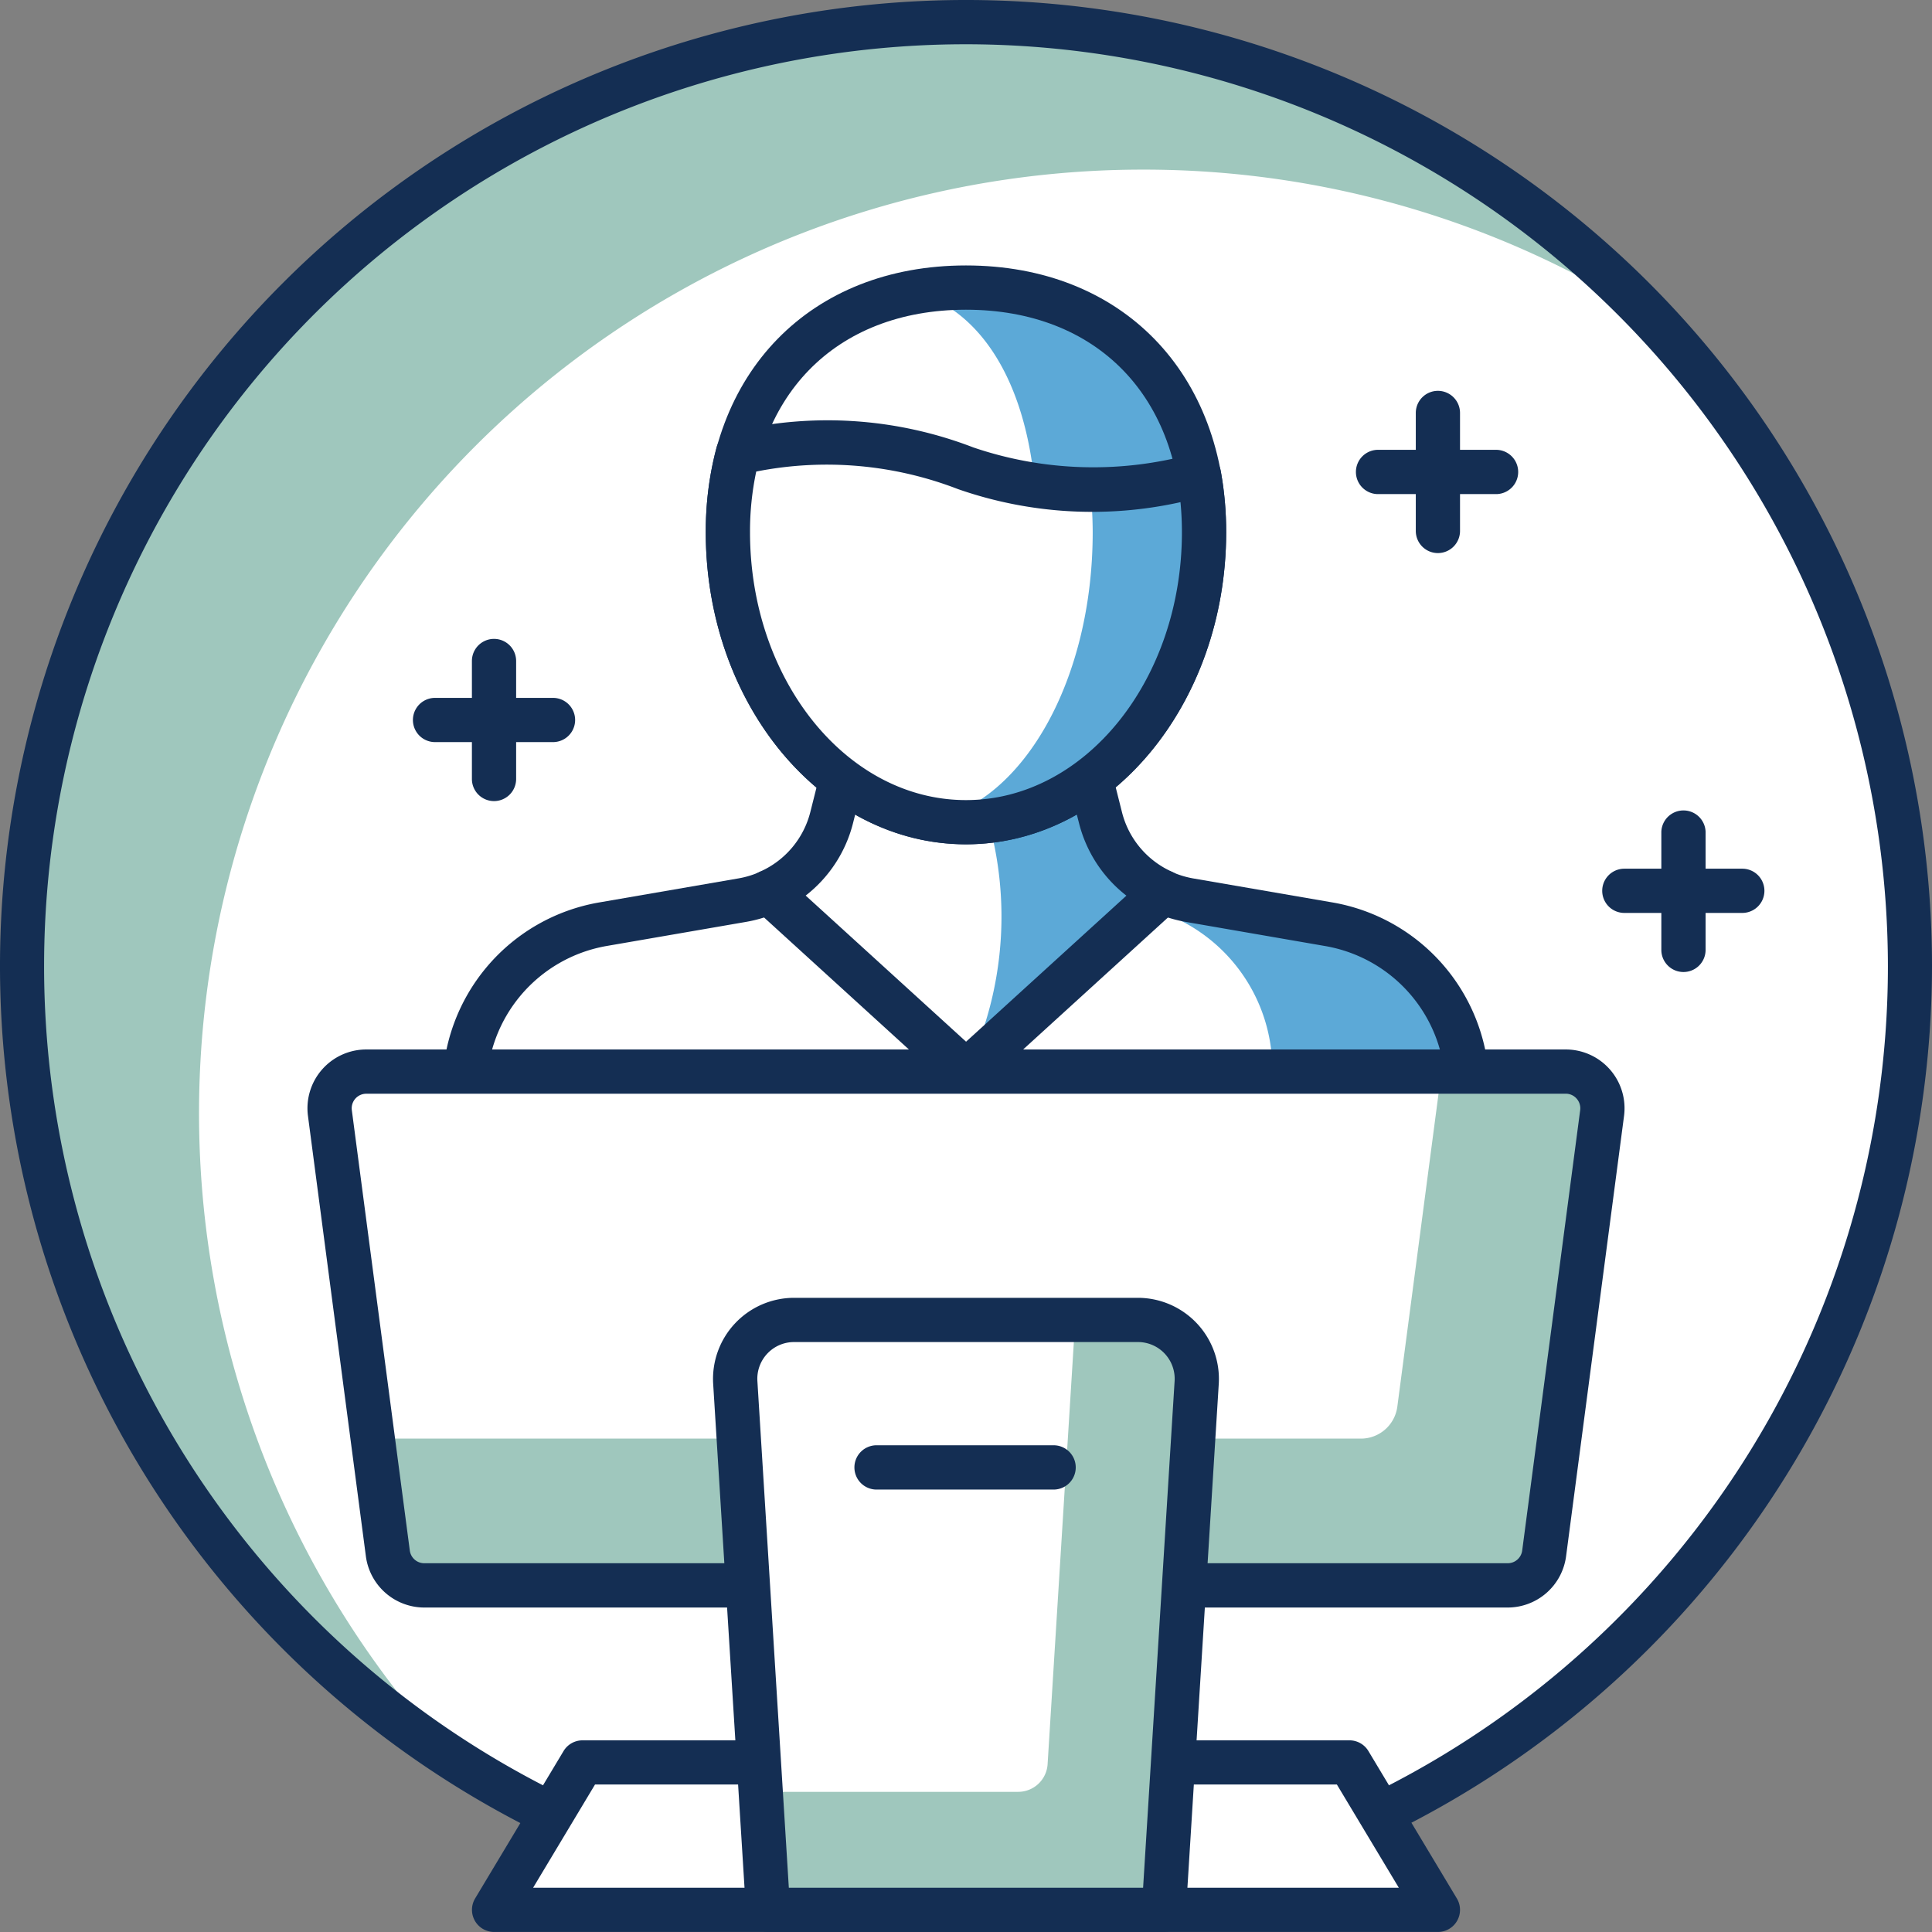 <svg xmlns="http://www.w3.org/2000/svg" viewBox="0 0 57.84 57.84"><rect x="0" y="0" width="57.84" height="57.84" fill="#808080" stroke="none"/><defs><style>.cls-1{fill:#fff;}.cls-2{fill:#9fc7bd;}.cls-3{fill:#142e53;}.cls-4{fill:#5ca9d7;}</style></defs><g id="Layer_2" data-name="Layer 2"><g id="Layer_1-2" data-name="Layer 1"><path class="cls-1" d="M57.177,28.92A28.258,28.258,0,1,0,28.92,57.177,28.257,28.257,0,0,0,57.177,28.92Z"/><path class="cls-2" d="M34.218,5.078a28.115,28.115,0,0,1,15.294,4.5,28.252,28.252,0,1,0-35.886,43.1,28.25,28.25,0,0,1,20.592-47.6Z"/><path class="cls-3" d="M28.92,57.84A28.92,28.92,0,1,1,57.84,28.92,28.953,28.953,0,0,1,28.92,57.84Zm0-56.515a27.6,27.6,0,1,0,27.6,27.6A27.626,27.626,0,0,0,28.92,1.325Z"/><path class="cls-1" d="M43.931,38.633V32.6a5,5,0,0,0-4.152-4.931l-4.165-.719a3.367,3.367,0,0,1-.794-.241h-11.8a3.345,3.345,0,0,1-.793.241l-4.165.719A5,5,0,0,0,13.907,32.6v6.036Z"/><path class="cls-4" d="M43.931,32.6a5,5,0,0,0-4.152-4.931l-4.165-.719a3.367,3.367,0,0,1-.794-.241H31.7l2.24.387a5,5,0,0,1,4.152,4.931v6.609h5.839Z"/><path class="cls-3" d="M43.931,39.3H13.907a.662.662,0,0,1-.662-.662V32.6a5.655,5.655,0,0,1,4.7-5.584l4.165-.719a2.7,2.7,0,0,0,.636-.193.66.66,0,0,1,.269-.057h11.8a.66.66,0,0,1,.269.057,2.746,2.746,0,0,0,.637.194l4.164.718a5.655,5.655,0,0,1,4.7,5.584v6.036A.662.662,0,0,1,43.931,39.3ZM14.569,37.971h28.7V32.6a4.333,4.333,0,0,0-3.6-4.278L35.5,27.6a4.054,4.054,0,0,1-.814-.232H23.151a4,4,0,0,1-.813.231l-4.166.72a4.333,4.333,0,0,0-3.6,4.278Z"/><path class="cls-1" d="M25.319,22.8l-.42,1.668a3.346,3.346,0,0,1-1.882,2.237l5.905,5.376,5.9-5.376a3.347,3.347,0,0,1-1.881-2.237l-.42-1.668Z"/><path class="cls-4" d="M28.922,22.8a10.688,10.688,0,0,1,0,9.281l5.9-5.376a3.347,3.347,0,0,1-1.881-2.237l-.42-1.668Z"/><path class="cls-3" d="M28.922,32.744a.663.663,0,0,1-.446-.172l-5.9-5.376a.664.664,0,0,1,.177-1.1,2.668,2.668,0,0,0,1.509-1.795l.42-1.667a.662.662,0,0,1,.642-.5h7.2a.663.663,0,0,1,.642.5l.42,1.667A2.668,2.668,0,0,0,35.09,26.1a.663.663,0,0,1,.177,1.094l-5.9,5.376A.661.661,0,0,1,28.922,32.744Zm-4.8-5.931,4.8,4.373,4.8-4.372A3.987,3.987,0,0,1,32.3,24.63L32,23.463H25.835l-.294,1.167A3.981,3.981,0,0,1,24.119,26.813Z"/><path class="cls-1" d="M36.046,15.934c0,4.8-3.191,8.681-7.127,8.681s-7.127-3.886-7.127-8.681S24.983,8.61,28.919,8.61,36.046,11.14,36.046,15.934Z"/><path class="cls-4" d="M28.919,8.61a8.58,8.58,0,0,0-1.518.135c2.081.577,3.641,3.029,3.641,7.189s-1.56,7.632-3.641,8.479a5.9,5.9,0,0,0,1.518.2c3.936,0,7.127-3.886,7.127-8.681S32.855,8.61,28.919,8.61Z"/><path class="cls-3" d="M28.919,25.277c-4.3,0-7.79-4.191-7.79-9.343,0-4.777,3.131-7.987,7.79-7.987s7.79,3.21,7.79,7.987C36.709,21.086,33.214,25.277,28.919,25.277Zm0-16.005c-3.928,0-6.465,2.615-6.465,6.662,0,4.422,2.9,8.019,6.465,8.019s6.465-3.6,6.465-8.019C35.384,11.887,32.846,9.272,28.919,9.272Z"/><path class="cls-1" d="M28.91,14.017a11.526,11.526,0,0,0-6.818-.454,9.09,9.09,0,0,0-.3,2.371c0,4.8,3.191,8.681,7.127,8.681s7.127-3.886,7.127-8.681A9.6,9.6,0,0,0,35.9,14.22,11.842,11.842,0,0,1,28.91,14.017Z"/><path class="cls-4" d="M35.9,14.22a13.281,13.281,0,0,1-3.258.427,12.272,12.272,0,0,1,.071,1.287c0,4.4-2.064,8.032-4.736,8.6a5.918,5.918,0,0,0,.945.085c3.936,0,7.127-3.886,7.127-8.681A9.6,9.6,0,0,0,35.9,14.22Z"/><path class="cls-3" d="M28.919,25.277c-4.3,0-7.79-4.191-7.79-9.343a9.759,9.759,0,0,1,.324-2.544.662.662,0,0,1,.478-.469,12.135,12.135,0,0,1,7.208.474,11.148,11.148,0,0,0,6.592.184.664.664,0,0,1,.817.523,10.194,10.194,0,0,1,.161,1.832C36.709,21.086,33.214,25.277,28.919,25.277ZM22.64,14.117a8.61,8.61,0,0,0-.186,1.817c0,4.422,2.9,8.019,6.465,8.019s6.465-3.6,6.465-8.019c0-.307-.015-.61-.043-.9a12.193,12.193,0,0,1-6.66-.391A10.9,10.9,0,0,0,22.64,14.117Z"/><polygon class="cls-1" points="40.398 52.762 17.439 52.762 14.79 57.177 43.047 57.177 40.398 52.762"/><path class="cls-3" d="M43.047,57.839H14.79a.663.663,0,0,1-.568-1l2.649-4.415a.662.662,0,0,1,.568-.322H40.4a.66.66,0,0,1,.568.322l2.649,4.415a.662.662,0,0,1-.568,1ZM15.96,56.515H41.878l-1.855-3.091H17.814Z"/><path class="cls-1" d="M11.612,46.508,9.876,33.324a1.1,1.1,0,0,1,1.09-1.242H46.874a1.1,1.1,0,0,1,1.089,1.242L46.228,46.508a1.1,1.1,0,0,1-1.089.955H12.7A1.1,1.1,0,0,1,11.612,46.508Z"/><path class="cls-2" d="M46.874,32.082h-3.72L41.833,42.113a1.1,1.1,0,0,1-1.089.956H11.159l.453,3.439a1.1,1.1,0,0,0,1.089.955H45.139a1.1,1.1,0,0,0,1.089-.955l1.735-13.184A1.1,1.1,0,0,0,46.874,32.082Z"/><path class="cls-3" d="M45.139,48.126H12.7a1.766,1.766,0,0,1-1.746-1.532L9.22,33.41a1.761,1.761,0,0,1,1.746-1.991H46.874a1.761,1.761,0,0,1,1.746,1.992L46.884,46.6A1.765,1.765,0,0,1,45.139,48.126ZM10.966,32.744a.436.436,0,0,0-.433.493l1.736,13.185h0a.437.437,0,0,0,.432.378H45.139a.437.437,0,0,0,.432-.378l1.736-13.185a.435.435,0,0,0-.105-.345.431.431,0,0,0-.328-.149Z"/><path class="cls-1" d="M22.994,57.177l-.982-15.785a1.766,1.766,0,0,1,1.763-1.876H34.063a1.766,1.766,0,0,1,1.763,1.876l-.982,15.785Z"/><path class="cls-2" d="M34.063,39.516H32.19l-.827,13.3a.883.883,0,0,1-.881.828H22.775l.219,3.532h11.85l.982-15.785A1.766,1.766,0,0,0,34.063,39.516Z"/><path class="cls-3" d="M34.844,57.839H22.994a.662.662,0,0,1-.661-.621l-.982-15.785a2.429,2.429,0,0,1,2.424-2.579H34.063a2.429,2.429,0,0,1,2.424,2.58l-.982,15.784A.662.662,0,0,1,34.844,57.839ZM23.616,56.515H34.222l.943-15.164a1.1,1.1,0,0,0-1.1-1.173H23.775a1.1,1.1,0,0,0-1.1,1.173Z"/><path class="cls-3" d="M31.568,44.594h-5.3a.663.663,0,1,1,0-1.325h5.3a.663.663,0,0,1,0,1.325Z"/><path class="cls-3" d="M16.556,22.217H13.024a.662.662,0,0,1,0-1.324h3.532a.662.662,0,1,1,0,1.324Z"/><path class="cls-3" d="M14.79,23.983a.662.662,0,0,1-.662-.662V19.789a.662.662,0,1,1,1.324,0v3.532A.662.662,0,0,1,14.79,23.983Z"/><path class="cls-3" d="M44.814,14.792H41.282a.663.663,0,1,1,0-1.325h3.532a.663.663,0,0,1,0,1.325Z"/><path class="cls-3" d="M43.048,16.558a.662.662,0,0,1-.662-.662V12.363a.662.662,0,0,1,1.324,0V15.9A.663.663,0,0,1,43.048,16.558Z"/><path class="cls-3" d="M52.161,27.331H48.629a.662.662,0,1,1,0-1.324h3.532a.662.662,0,1,1,0,1.324Z"/><path class="cls-3" d="M50.4,29.1a.662.662,0,0,1-.663-.662V24.9a.663.663,0,0,1,1.325,0v3.532A.662.662,0,0,1,50.4,29.1Z"/></g></g></svg>
